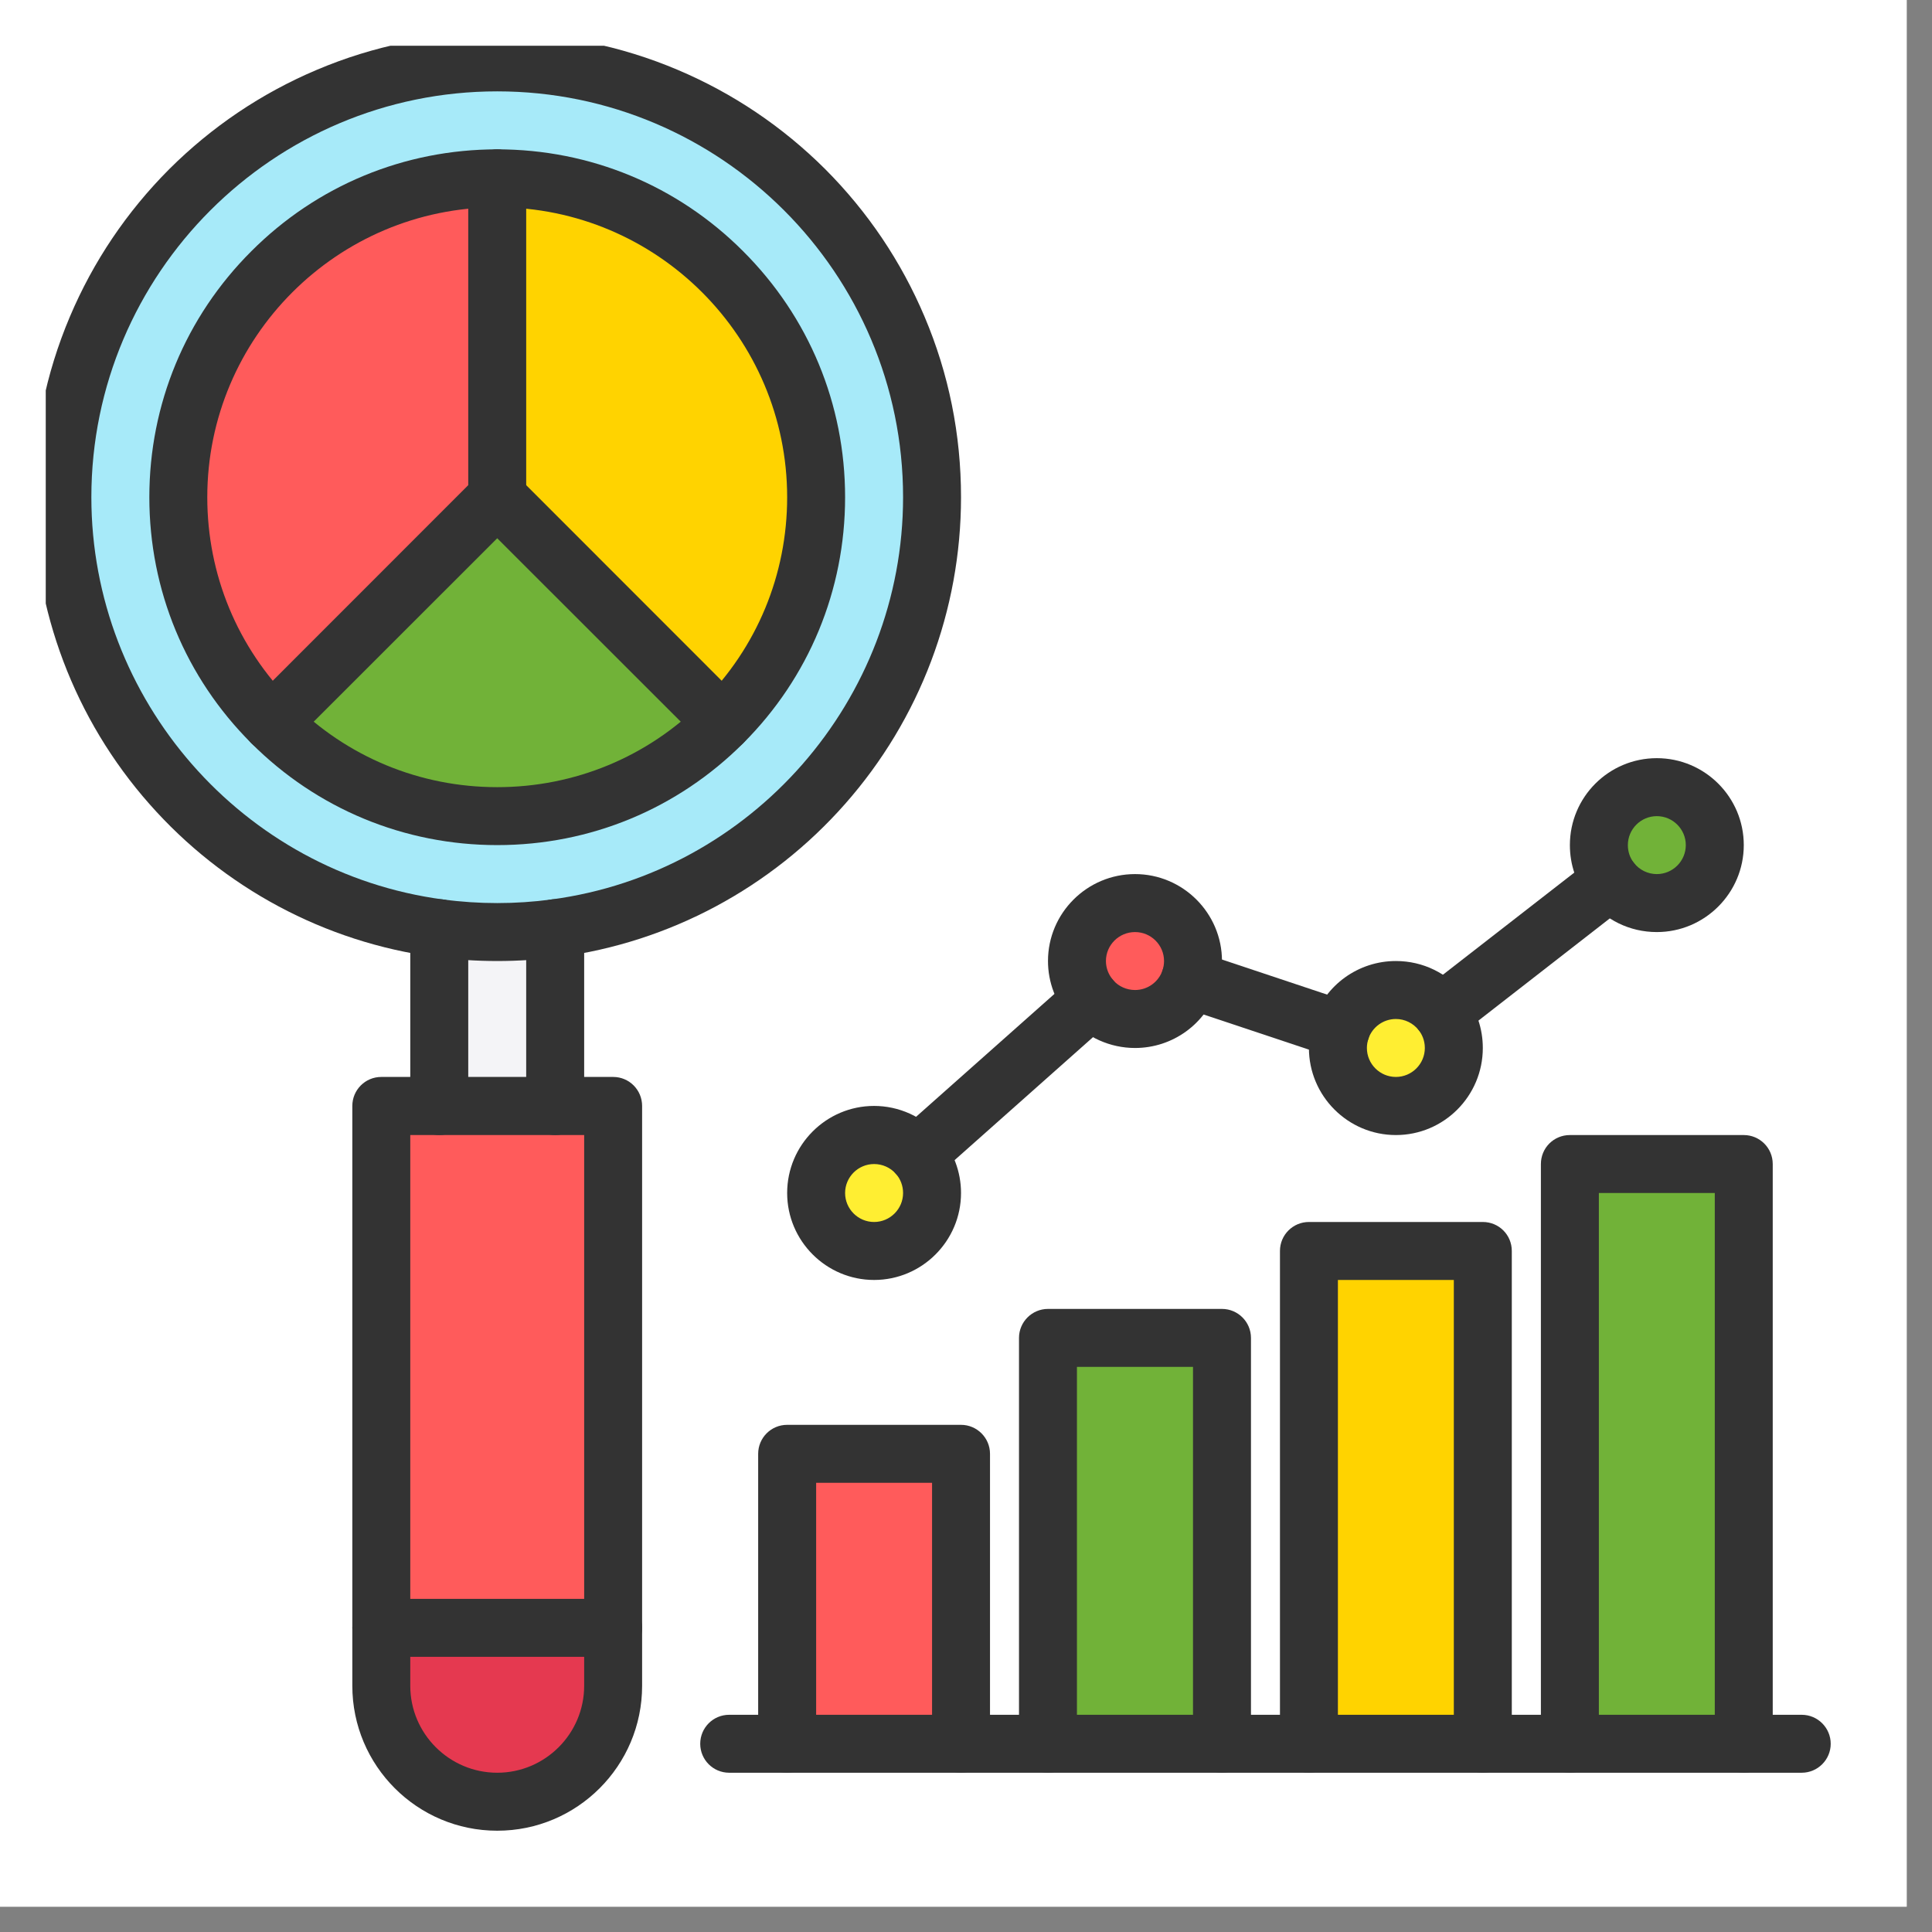 <svg xmlns="http://www.w3.org/2000/svg" xmlns:xlink="http://www.w3.org/1999/xlink" width="75" viewBox="0 0 56.25 56.25" height="75" preserveAspectRatio="xMidYMid meet"><rect x="0" y="0" width="56.25" height="56.25" fill="#808080" stroke="none"/><defs><clipPath id="dbedef873b"><path d="M 0 0 L 55.512 0 L 55.512 55.512 L 0 55.512 Z M 0 0 " clip-rule="nonzero"></path></clipPath><clipPath id="39450bd75f"><path d="M 1.332 1.332 L 28 1.332 L 28 28 L 1.332 28 Z M 1.332 1.332 " clip-rule="nonzero"></path></clipPath><clipPath id="e1a7ac157d"><path d="M 1.332 1.332 L 28 1.332 L 28 28 L 1.332 28 Z M 1.332 1.332 " clip-rule="nonzero"></path></clipPath><clipPath id="4dacbe584b"><path d="M 10 31 L 19 31 L 19 53.883 L 10 53.883 Z M 10 31 " clip-rule="nonzero"></path></clipPath><clipPath id="4ea649c8ec"><path d="M 20 49 L 53.883 49 L 53.883 52 L 20 52 Z M 20 49 " clip-rule="nonzero"></path></clipPath></defs><g clip-path="url(#dbedef873b)"><path fill="#ffffff" d="M 0 0 L 55.512 0 L 55.512 55.512 L 0 55.512 Z M 0 0 " fill-opacity="1" fill-rule="nonzero"></path><path fill="#ffffff" d="M 0 0 L 55.512 0 L 55.512 55.512 L 0 55.512 Z M 0 0 " fill-opacity="1" fill-rule="nonzero"></path></g><path fill="#71b238" d="M 45.703 33.887 L 50.766 33.887 L 50.766 50.766 L 45.703 50.766 Z M 45.703 33.887 " fill-opacity="1" fill-rule="evenodd"></path><path fill="#71b238" d="M 48.238 22.918 C 49.168 22.918 49.926 23.672 49.926 24.605 C 49.926 25.539 49.168 26.293 48.238 26.293 C 47.695 26.293 47.215 26.039 46.906 25.641 C 46.684 25.355 46.551 24.996 46.551 24.605 C 46.551 23.672 47.305 22.918 48.238 22.918 Z M 48.238 22.918 " fill-opacity="1" fill-rule="evenodd"></path><path fill="#ffd300" d="M 38.105 36.426 L 43.168 36.426 L 43.168 50.766 L 38.105 50.766 Z M 38.105 36.426 " fill-opacity="1" fill-rule="evenodd"></path><path fill="#ffee32" d="M 41.973 29.477 C 42.195 29.762 42.328 30.121 42.328 30.512 C 42.328 31.445 41.574 32.199 40.641 32.199 C 39.707 32.199 38.953 31.445 38.953 30.512 C 38.953 30.328 38.984 30.148 39.039 29.98 C 39.262 29.309 39.895 28.824 40.641 28.824 C 41.184 28.824 41.664 29.078 41.973 29.477 Z M 41.973 29.477 " fill-opacity="1" fill-rule="evenodd"></path><path fill="#71b238" d="M 30.516 38.949 L 35.578 38.949 L 35.578 50.766 L 30.516 50.766 Z M 30.516 38.949 " fill-opacity="1" fill-rule="evenodd"></path><path fill="#ff5b5b" d="M 34.734 27.98 C 34.734 28.168 34.703 28.348 34.648 28.516 C 34.422 29.184 33.789 29.668 33.047 29.668 C 32.543 29.668 32.094 29.449 31.785 29.102 C 31.52 28.805 31.355 28.41 31.355 27.98 C 31.355 27.047 32.113 26.293 33.047 26.293 C 33.977 26.293 34.734 27.047 34.734 27.98 Z M 34.734 27.98 " fill-opacity="1" fill-rule="evenodd"></path><path fill="#ff5b5b" d="M 22.914 42.332 L 27.98 42.332 L 27.98 50.781 L 22.914 50.781 Z M 22.914 42.332 " fill-opacity="1" fill-rule="evenodd"></path><path fill="#ffee32" d="M 26.711 33.613 C 26.977 33.91 27.137 34.301 27.137 34.734 C 27.137 35.664 26.383 36.422 25.449 36.422 C 24.516 36.422 23.762 35.664 23.762 34.734 C 23.762 33.801 24.516 33.047 25.449 33.047 C 25.949 33.047 26.402 33.266 26.711 33.613 Z M 26.711 33.613 " fill-opacity="1" fill-rule="evenodd"></path><g clip-path="url(#39450bd75f)"><path fill="#a7eaf9" d="M 14.477 1.816 C 21.469 1.816 27.137 7.484 27.137 14.477 C 27.137 20.895 22.359 26.199 16.164 27.023 C 15.613 27.098 15.051 27.137 14.477 27.137 C 13.902 27.137 13.34 27.098 12.789 27.023 C 6.594 26.199 1.816 20.895 1.816 14.477 C 1.816 7.484 7.484 1.816 14.477 1.816 Z M 23.762 14.477 C 23.762 9.348 19.605 5.191 14.477 5.191 C 9.348 5.191 5.191 9.348 5.191 14.477 C 5.191 17.039 6.23 19.363 7.91 21.043 C 9.594 22.723 11.914 23.762 14.477 23.762 C 17.039 23.762 19.363 22.723 21.043 21.043 C 22.723 19.363 23.762 17.039 23.762 14.477 Z M 23.762 14.477 " fill-opacity="1" fill-rule="evenodd"></path></g><path fill="#ffd300" d="M 14.477 5.191 C 19.605 5.191 23.762 9.348 23.762 14.477 C 23.762 17.039 22.723 19.363 21.043 21.043 L 14.477 14.477 Z M 14.477 5.191 " fill-opacity="1" fill-rule="evenodd"></path><path fill="#71b238" d="M 14.477 14.477 L 21.043 21.043 C 19.363 22.723 17.039 23.762 14.477 23.762 C 11.914 23.762 9.594 22.723 7.91 21.043 Z M 14.477 14.477 " fill-opacity="1" fill-rule="evenodd"></path><path fill="#e53950" d="M 17.852 47.395 L 17.852 49.082 C 17.852 50.945 16.34 52.457 14.477 52.457 C 12.613 52.457 11.102 50.945 11.102 49.082 L 11.102 47.395 Z M 17.852 47.395 " fill-opacity="1" fill-rule="evenodd"></path><path fill="#ff5b5b" d="M 11.102 32.199 L 17.852 32.199 L 17.852 47.395 L 11.102 47.395 Z M 11.102 32.199 " fill-opacity="1" fill-rule="evenodd"></path><path fill="#f4f4f7" d="M 16.164 27.023 L 16.164 32.199 L 12.789 32.199 L 12.789 27.023 C 13.34 27.098 13.902 27.137 14.477 27.137 C 15.051 27.137 15.613 27.098 16.164 27.023 Z M 16.164 27.023 " fill-opacity="1" fill-rule="evenodd"></path><path fill="#ff5b5b" d="M 14.477 5.191 L 14.477 14.477 L 7.91 21.043 C 6.23 19.363 5.191 17.039 5.191 14.477 C 5.191 9.348 9.348 5.191 14.477 5.191 Z M 14.477 5.191 " fill-opacity="1" fill-rule="evenodd"></path><g clip-path="url(#e1a7ac157d)"><path fill="#333333" d="M 14.477 27.98 C 13.875 27.98 13.27 27.941 12.676 27.863 C 9.461 27.434 6.504 25.852 4.348 23.406 C 2.172 20.941 0.973 17.77 0.973 14.477 C 0.973 12.652 1.328 10.887 2.035 9.219 C 2.715 7.613 3.688 6.168 4.926 4.926 C 6.168 3.688 7.613 2.715 9.219 2.035 C 10.887 1.328 12.652 0.973 14.477 0.973 C 16.301 0.973 18.066 1.328 19.734 2.035 C 21.34 2.715 22.785 3.688 24.027 4.926 C 25.266 6.168 26.238 7.613 26.918 9.219 C 27.625 10.887 27.98 12.652 27.98 14.477 C 27.98 17.77 26.781 20.941 24.605 23.406 C 22.449 25.852 19.492 27.434 16.277 27.863 C 15.684 27.941 15.078 27.98 14.477 27.98 Z M 14.477 2.66 C 7.961 2.66 2.66 7.961 2.66 14.477 C 2.66 20.375 7.062 25.41 12.898 26.188 C 12.898 26.188 12.902 26.188 12.902 26.188 C 13.938 26.328 15.016 26.328 16.055 26.188 C 21.891 25.41 26.293 20.375 26.293 14.477 C 26.293 7.961 20.992 2.66 14.477 2.66 Z M 14.477 2.66 " fill-opacity="1" fill-rule="evenodd"></path></g><path fill="#333333" d="M 14.477 24.605 C 11.773 24.605 9.227 23.551 7.316 21.637 C 5.402 19.727 4.348 17.184 4.348 14.477 C 4.348 11.77 5.402 9.227 7.316 7.316 C 9.227 5.402 11.77 4.348 14.477 4.348 C 17.184 4.348 19.727 5.402 21.637 7.316 C 23.551 9.227 24.605 11.77 24.605 14.477 C 24.605 17.184 23.551 19.727 21.641 21.637 C 19.727 23.551 17.184 24.605 14.477 24.605 Z M 14.477 6.035 C 9.824 6.035 6.035 9.824 6.035 14.477 C 6.035 16.73 6.914 18.852 8.508 20.445 C 10.102 22.039 12.223 22.918 14.477 22.918 C 16.73 22.918 18.852 22.039 20.445 20.445 C 22.039 18.852 22.918 16.73 22.918 14.477 C 22.918 9.824 19.129 6.035 14.477 6.035 Z M 14.477 6.035 " fill-opacity="1" fill-rule="evenodd"></path><path fill="#333333" d="M 12.789 33.047 C 12.324 33.047 11.945 32.668 11.945 32.199 L 11.945 27.023 C 11.945 26.559 12.324 26.18 12.789 26.18 C 13.254 26.18 13.633 26.559 13.633 27.023 L 13.633 32.199 C 13.633 32.668 13.254 33.047 12.789 33.047 Z M 12.789 33.047 " fill-opacity="1" fill-rule="evenodd"></path><path fill="#333333" d="M 16.164 33.047 C 15.699 33.047 15.32 32.668 15.32 32.199 L 15.32 27.023 C 15.32 26.559 15.699 26.18 16.164 26.18 C 16.629 26.18 17.008 26.559 17.008 27.023 L 17.008 32.199 C 17.008 32.668 16.633 33.047 16.164 33.047 Z M 16.164 33.047 " fill-opacity="1" fill-rule="evenodd"></path><g clip-path="url(#4dacbe584b)"><path fill="#333333" d="M 14.477 53.301 C 12.148 53.301 10.258 51.41 10.258 49.082 L 10.258 32.199 C 10.258 31.734 10.633 31.355 11.102 31.355 L 17.852 31.355 C 18.32 31.355 18.695 31.734 18.695 32.199 L 18.695 49.082 C 18.695 51.41 16.805 53.301 14.477 53.301 Z M 11.945 33.047 L 11.945 49.082 C 11.945 50.477 13.082 51.613 14.477 51.613 C 15.871 51.613 17.008 50.477 17.008 49.082 L 17.008 33.047 Z M 11.945 33.047 " fill-opacity="1" fill-rule="evenodd"></path></g><path fill="#333333" d="M 17.852 48.238 L 11.102 48.238 C 10.633 48.238 10.258 47.859 10.258 47.395 C 10.258 46.926 10.633 46.551 11.102 46.551 L 17.852 46.551 C 18.32 46.551 18.695 46.926 18.695 47.395 C 18.695 47.859 18.32 48.238 17.852 48.238 Z M 17.852 48.238 " fill-opacity="1" fill-rule="evenodd"></path><path fill="#333333" d="M 14.477 15.32 C 14.012 15.32 13.633 14.941 13.633 14.477 L 13.633 5.191 C 13.633 4.727 14.012 4.348 14.477 4.348 C 14.941 4.348 15.32 4.727 15.32 5.191 L 15.32 14.477 C 15.32 14.941 14.941 15.32 14.477 15.32 Z M 14.477 15.32 " fill-opacity="1" fill-rule="evenodd"></path><path fill="#333333" d="M 7.91 21.887 C 7.695 21.887 7.48 21.805 7.316 21.637 C 6.984 21.309 6.984 20.773 7.316 20.445 L 13.879 13.879 C 14.211 13.551 14.742 13.551 15.074 13.879 C 15.402 14.211 15.402 14.742 15.074 15.074 L 8.508 21.637 C 8.344 21.805 8.129 21.887 7.91 21.887 Z M 7.91 21.887 " fill-opacity="1" fill-rule="evenodd"></path><path fill="#333333" d="M 21.043 21.887 C 20.824 21.887 20.609 21.805 20.445 21.637 L 13.879 15.074 C 13.551 14.742 13.551 14.211 13.879 13.879 C 14.211 13.551 14.742 13.551 15.074 13.879 L 21.637 20.445 C 21.969 20.773 21.969 21.309 21.637 21.637 C 21.473 21.805 21.258 21.887 21.043 21.887 Z M 21.043 21.887 " fill-opacity="1" fill-rule="evenodd"></path><path fill="#333333" d="M 27.98 51.613 C 27.516 51.613 27.137 51.234 27.137 50.77 L 27.137 43.172 L 23.762 43.172 L 23.762 50.77 C 23.762 51.234 23.383 51.613 22.918 51.613 C 22.449 51.613 22.074 51.234 22.074 50.77 L 22.074 42.328 C 22.074 41.863 22.449 41.484 22.918 41.484 L 27.98 41.484 C 28.445 41.484 28.824 41.863 28.824 42.328 L 28.824 50.77 C 28.824 51.234 28.445 51.613 27.98 51.613 Z M 27.98 51.613 " fill-opacity="1" fill-rule="evenodd"></path><path fill="#333333" d="M 35.578 51.613 C 35.109 51.613 34.734 51.234 34.734 50.77 L 34.734 39.797 L 31.355 39.797 L 31.355 50.77 C 31.355 51.234 30.98 51.613 30.512 51.613 C 30.047 51.613 29.668 51.234 29.668 50.77 L 29.668 38.953 C 29.668 38.488 30.047 38.109 30.512 38.109 L 35.578 38.109 C 36.043 38.109 36.422 38.488 36.422 38.953 L 36.422 50.77 C 36.422 51.234 36.043 51.613 35.578 51.613 Z M 35.578 51.613 " fill-opacity="1" fill-rule="evenodd"></path><path fill="#333333" d="M 43.172 51.613 C 42.707 51.613 42.328 51.234 42.328 50.77 L 42.328 37.266 L 38.953 37.266 L 38.953 50.77 C 38.953 51.234 38.574 51.613 38.109 51.613 C 37.645 51.613 37.266 51.234 37.266 50.77 L 37.266 36.422 C 37.266 35.953 37.645 35.578 38.109 35.578 L 43.172 35.578 C 43.641 35.578 44.016 35.953 44.016 36.422 L 44.016 50.77 C 44.016 51.234 43.641 51.613 43.172 51.613 Z M 43.172 51.613 " fill-opacity="1" fill-rule="evenodd"></path><path fill="#333333" d="M 50.77 51.613 C 50.305 51.613 49.926 51.234 49.926 50.77 L 49.926 34.734 L 46.551 34.734 L 46.551 50.77 C 46.551 51.234 46.172 51.613 45.707 51.613 C 45.238 51.613 44.863 51.234 44.863 50.77 L 44.863 33.891 C 44.863 33.422 45.238 33.047 45.707 33.047 L 50.77 33.047 C 51.234 33.047 51.613 33.422 51.613 33.891 L 51.613 50.77 C 51.613 51.234 51.234 51.613 50.77 51.613 Z M 50.77 51.613 " fill-opacity="1" fill-rule="evenodd"></path><g clip-path="url(#4ea649c8ec)"><path fill="#333333" d="M 52.457 51.613 L 21.23 51.613 C 20.762 51.613 20.387 51.234 20.387 50.77 C 20.387 50.305 20.762 49.926 21.23 49.926 L 52.457 49.926 C 52.922 49.926 53.301 50.305 53.301 50.77 C 53.301 51.234 52.922 51.613 52.457 51.613 Z M 52.457 51.613 " fill-opacity="1" fill-rule="evenodd"></path></g><path fill="#333333" d="M 25.449 37.266 C 24.055 37.266 22.918 36.129 22.918 34.734 C 22.918 33.336 24.055 32.199 25.449 32.199 C 26.172 32.199 26.863 32.512 27.34 33.051 C 27.754 33.516 27.98 34.113 27.98 34.734 C 27.98 36.129 26.844 37.266 25.449 37.266 Z M 25.449 33.891 C 24.984 33.891 24.605 34.27 24.605 34.734 C 24.605 35.199 24.984 35.578 25.449 35.578 C 25.914 35.578 26.293 35.199 26.293 34.734 C 26.293 34.527 26.219 34.328 26.082 34.172 C 25.918 33.992 25.691 33.891 25.449 33.891 Z M 25.449 33.891 " fill-opacity="1" fill-rule="evenodd"></path><path fill="#333333" d="M 33.047 30.512 C 32.324 30.512 31.633 30.203 31.152 29.664 C 30.742 29.199 30.512 28.602 30.512 27.98 C 30.512 26.586 31.648 25.449 33.047 25.449 C 34.441 25.449 35.578 26.586 35.578 27.98 C 35.578 28.254 35.535 28.523 35.449 28.781 C 35.102 29.816 34.137 30.512 33.047 30.512 Z M 33.047 27.137 C 32.578 27.137 32.199 27.516 32.199 27.98 C 32.199 28.188 32.277 28.387 32.414 28.539 C 32.414 28.539 32.414 28.543 32.414 28.543 C 32.574 28.723 32.805 28.824 33.047 28.824 C 33.41 28.824 33.73 28.594 33.848 28.25 C 33.875 28.164 33.891 28.074 33.891 27.98 C 33.891 27.516 33.512 27.137 33.047 27.137 Z M 33.047 27.137 " fill-opacity="1" fill-rule="evenodd"></path><path fill="#333333" d="M 40.641 33.047 C 39.246 33.047 38.109 31.91 38.109 30.512 C 38.109 30.238 38.152 29.969 38.238 29.711 C 38.582 28.676 39.551 27.98 40.641 27.98 C 41.43 27.98 42.156 28.336 42.641 28.957 C 42.988 29.406 43.172 29.945 43.172 30.512 C 43.172 31.91 42.039 33.047 40.641 33.047 Z M 40.641 29.668 C 40.277 29.668 39.953 29.902 39.84 30.246 C 39.812 30.332 39.797 30.422 39.797 30.512 C 39.797 30.977 40.176 31.355 40.641 31.355 C 41.105 31.355 41.484 30.977 41.484 30.512 C 41.484 30.273 41.387 30.098 41.309 29.996 C 41.145 29.789 40.902 29.668 40.641 29.668 Z M 40.641 29.668 " fill-opacity="1" fill-rule="evenodd"></path><path fill="#333333" d="M 48.238 27.137 C 47.449 27.137 46.723 26.781 46.238 26.16 C 45.891 25.711 45.707 25.176 45.707 24.605 C 45.707 23.207 46.84 22.074 48.238 22.074 C 49.633 22.074 50.77 23.207 50.77 24.605 C 50.77 26 49.633 27.137 48.238 27.137 Z M 48.238 23.762 C 47.773 23.762 47.395 24.141 47.395 24.605 C 47.395 24.793 47.453 24.973 47.57 25.121 C 47.73 25.328 47.977 25.449 48.238 25.449 C 48.703 25.449 49.082 25.07 49.082 24.605 C 49.082 24.141 48.703 23.762 48.238 23.762 Z M 48.238 23.762 " fill-opacity="1" fill-rule="evenodd"></path><path fill="#333333" d="M 26.711 34.457 C 26.477 34.457 26.246 34.359 26.078 34.172 C 25.77 33.824 25.801 33.289 26.148 32.98 L 31.223 28.473 C 31.57 28.16 32.105 28.191 32.414 28.543 C 32.723 28.891 32.691 29.422 32.344 29.734 L 27.27 34.242 C 27.109 34.387 26.91 34.457 26.711 34.457 Z M 26.711 34.457 " fill-opacity="1" fill-rule="evenodd"></path><path fill="#333333" d="M 41.973 30.32 C 41.723 30.32 41.473 30.207 41.309 29.996 C 41.02 29.625 41.086 29.098 41.457 28.809 L 46.387 24.977 C 46.754 24.688 47.285 24.754 47.57 25.125 C 47.855 25.492 47.789 26.02 47.422 26.309 L 42.492 30.145 C 42.34 30.262 42.156 30.32 41.973 30.32 Z M 41.973 30.32 " fill-opacity="1" fill-rule="evenodd"></path><path fill="#333333" d="M 39.039 30.824 C 38.949 30.824 38.859 30.809 38.773 30.781 L 34.379 29.316 C 33.938 29.168 33.699 28.691 33.848 28.246 C 33.992 27.805 34.473 27.566 34.914 27.715 L 39.305 29.18 C 39.75 29.324 39.988 29.805 39.84 30.246 C 39.723 30.602 39.395 30.824 39.039 30.824 Z M 39.039 30.824 " fill-opacity="1" fill-rule="evenodd"></path></svg>